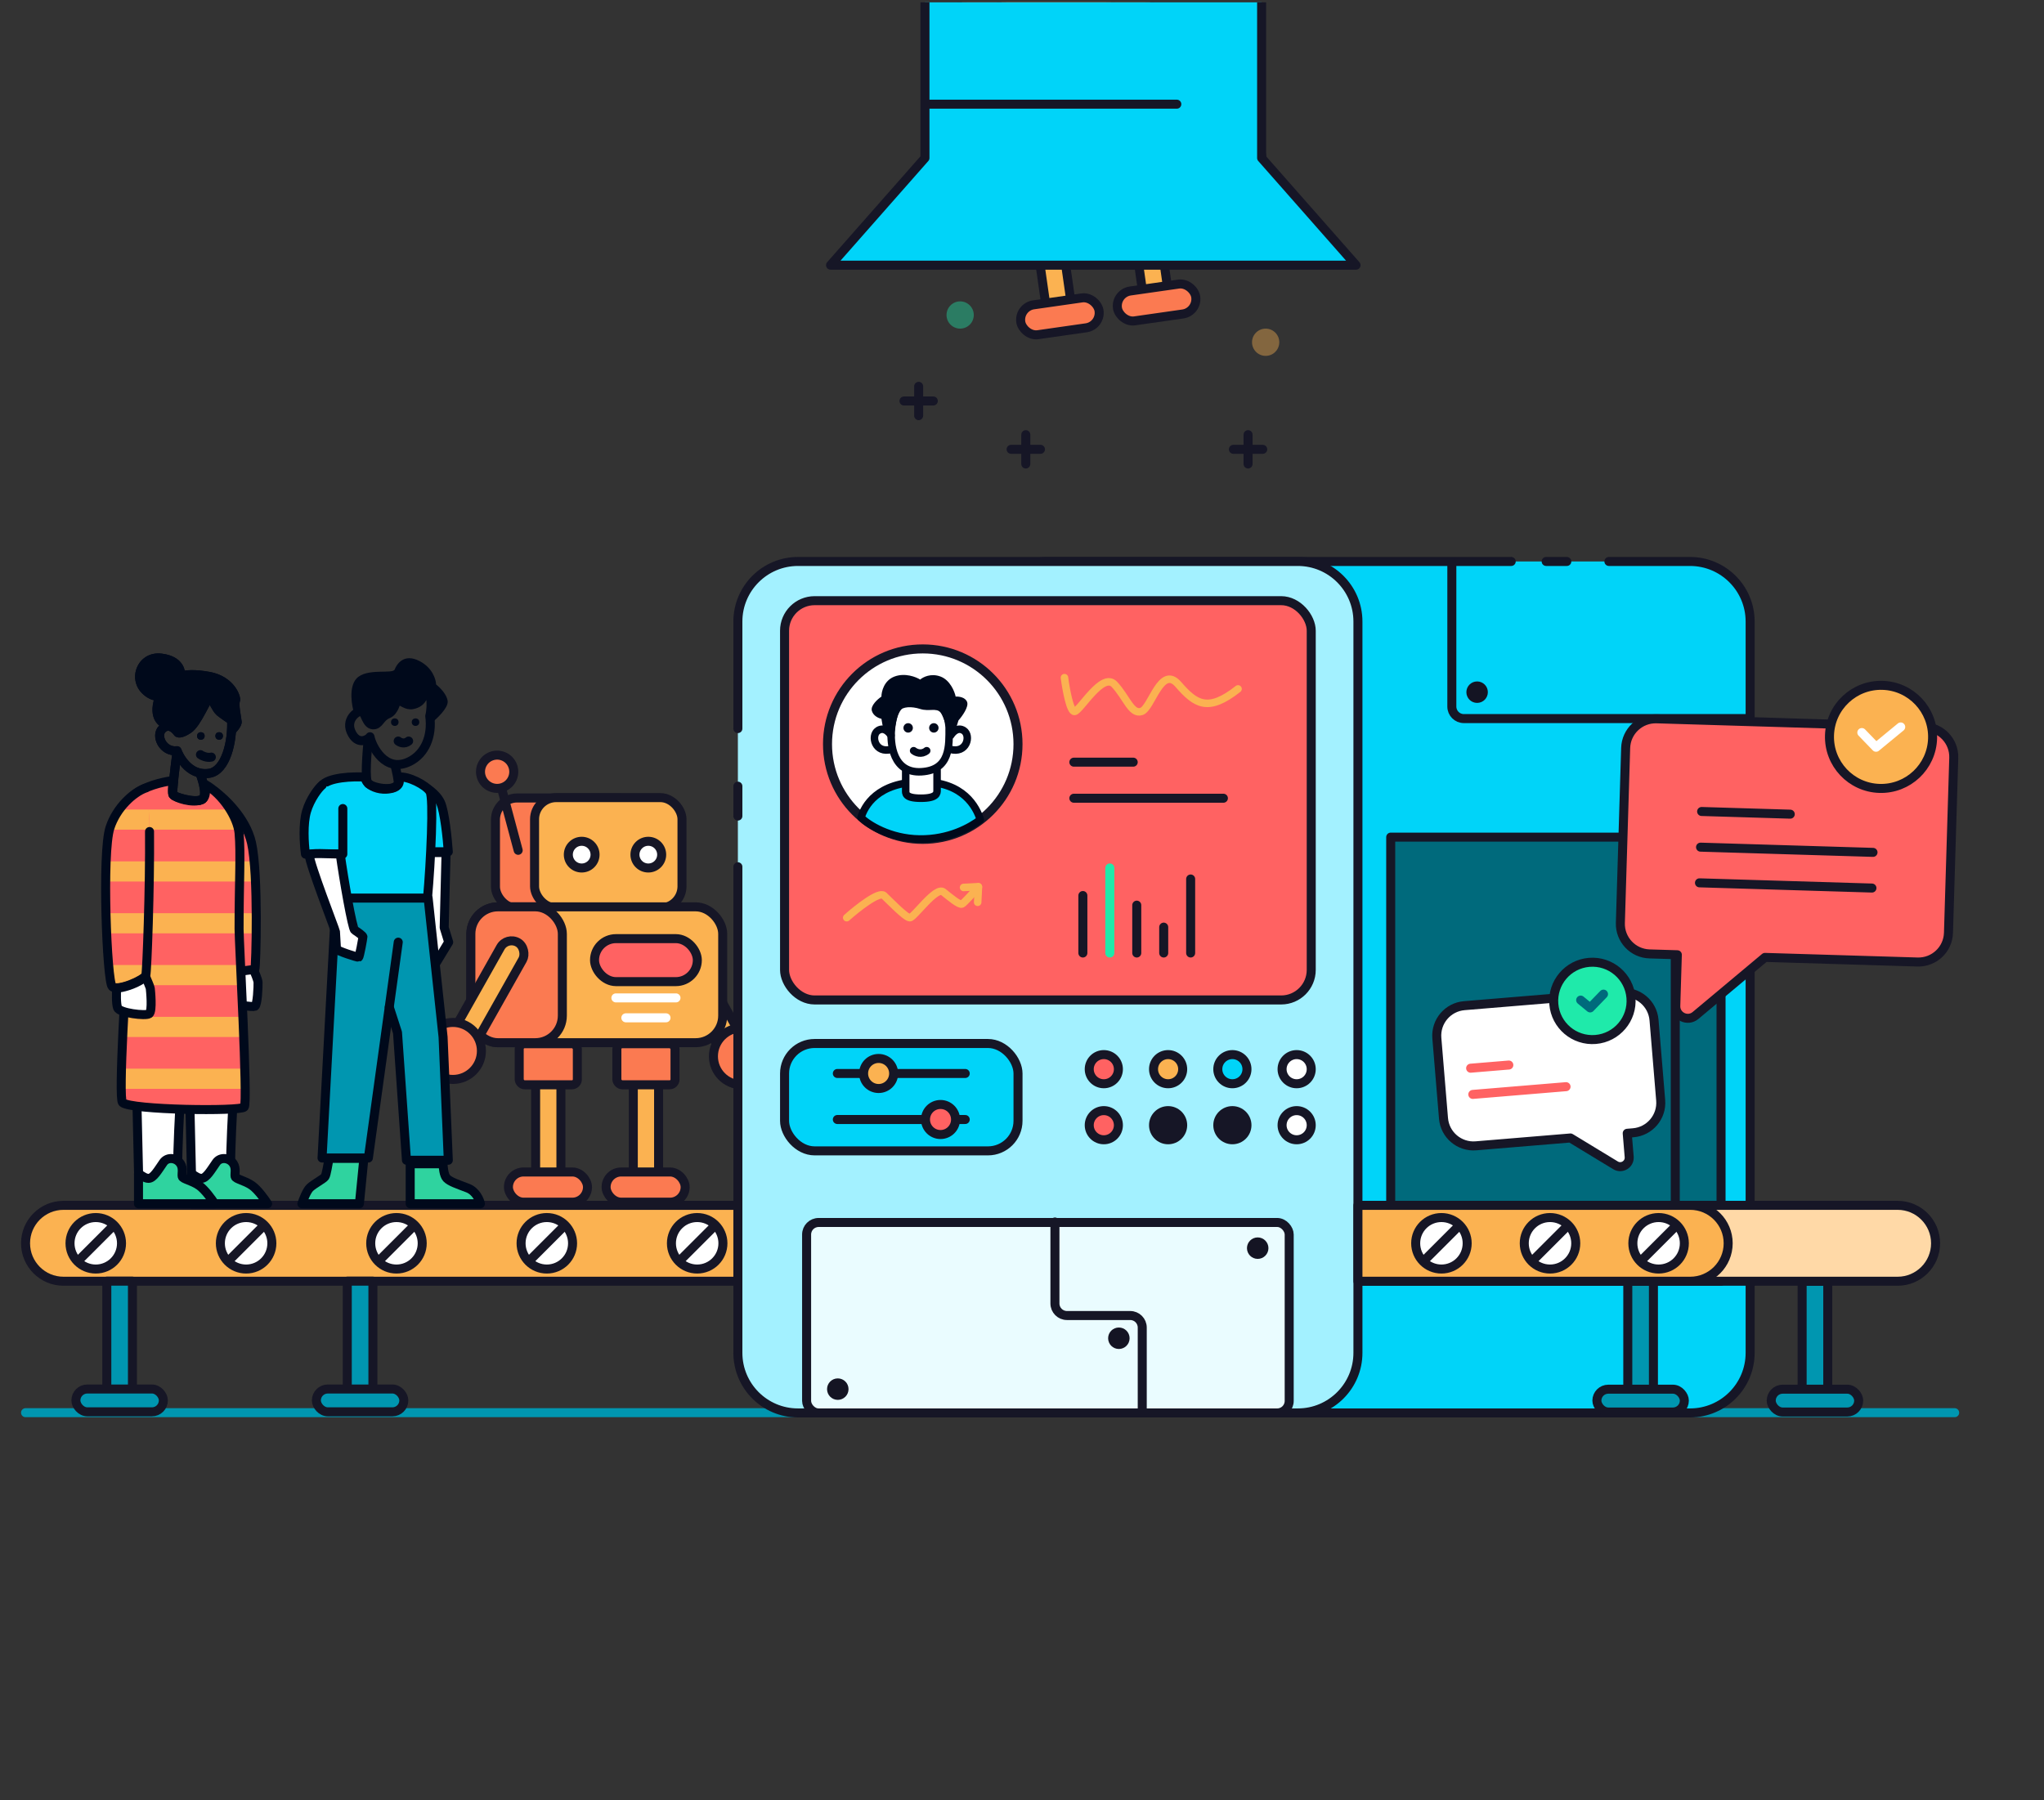 <svg width="680" height="599" viewBox="0 0 680 599" fill="none" xmlns="http://www.w3.org/2000/svg">
<rect x="0" y="0" width="680" height="599" fill="#333333" stroke="none"/>
<g clip-path="url(#clip0_1791_2860)">
<path d="M8.5 470.066L650.281 470.066" stroke="#0096B0" stroke-width="3" stroke-linecap="round"/>
<path d="M305.312 401.074H21.126C14.153 401.074 8.5 406.727 8.5 413.7C8.5 420.674 14.153 426.327 21.126 426.327H305.312V401.074Z" fill="#FBB251" stroke="#161626" stroke-width="3" stroke-linecap="round" stroke-linejoin="round"/>
<circle cx="31.859" cy="413.701" r="8.566" fill="white" stroke="#161626" stroke-width="3" stroke-linecap="round" stroke-linejoin="round"/>
<path d="M37.745 407.812L25.969 419.589" stroke="#161626" stroke-width="3" stroke-linecap="round" stroke-linejoin="round"/>
<circle cx="81.878" cy="413.701" r="8.566" fill="white" stroke="#161626" stroke-width="3" stroke-linecap="round" stroke-linejoin="round"/>
<path d="M87.769 407.812L75.992 419.589" stroke="#161626" stroke-width="3" stroke-linecap="round" stroke-linejoin="round"/>
<circle cx="131.898" cy="413.701" r="8.566" fill="white" stroke="#161626" stroke-width="3" stroke-linecap="round" stroke-linejoin="round"/>
<path d="M137.784 407.812L126.008 419.589" stroke="#161626" stroke-width="3" stroke-linecap="round" stroke-linejoin="round"/>
<circle cx="181.917" cy="413.701" r="8.566" fill="white" stroke="#161626" stroke-width="3" stroke-linecap="round" stroke-linejoin="round"/>
<path d="M187.808 407.812L176.031 419.589" stroke="#161626" stroke-width="3" stroke-linecap="round" stroke-linejoin="round"/>
<circle cx="231.937" cy="413.701" r="8.566" fill="white" stroke="#161626" stroke-width="3" stroke-linecap="round" stroke-linejoin="round"/>
<path d="M237.823 407.812L226.047 419.589" stroke="#161626" stroke-width="3" stroke-linecap="round" stroke-linejoin="round"/>
<circle cx="281.956" cy="413.701" r="8.566" fill="white" stroke="#161626" stroke-width="3" stroke-linecap="round" stroke-linejoin="round"/>
<path d="M287.847 407.812L276.07 419.589" stroke="#161626" stroke-width="3" stroke-linecap="round" stroke-linejoin="round"/>
<rect x="115.531" y="426.298" width="8.53" height="42.331" fill="#0096B0" stroke="#161626" stroke-width="3" stroke-linecap="round" stroke-linejoin="round"/>
<rect x="105.25" y="462.187" width="29.096" height="7.592" rx="3.796" fill="#0096B0" stroke="#161626" stroke-width="3" stroke-linecap="round" stroke-linejoin="round"/>
<rect x="35.531" y="426.298" width="8.53" height="42.331" fill="#0096B0" stroke="#161626" stroke-width="3" stroke-linecap="round" stroke-linejoin="round"/>
<rect x="25.25" y="462.187" width="29.096" height="7.592" rx="3.796" fill="#0096B0" stroke="#161626" stroke-width="3" stroke-linecap="round" stroke-linejoin="round"/>
<path d="M582.237 450.15V206.824C582.237 195.779 573.283 186.824 562.237 186.824H535.252H521.252H514.377H502.752H348.734C337.689 186.824 328.734 195.779 328.734 206.824V450.15C328.734 461.196 337.689 470.15 348.734 470.15H562.237C573.283 470.15 582.237 461.196 582.237 450.15Z" fill="#00D4F9"/>
<rect width="8.418" height="40.522" rx="4.209" transform="matrix(-0.871 0.491 0.491 0.871 228.906 313.319)" fill="#FBB251" stroke="#161626" stroke-width="3" stroke-linecap="round" stroke-linejoin="round"/>
<circle cx="9.483" cy="9.483" r="9.483" transform="matrix(-1 0 0 1 256.312 342)" fill="#FB7A51" stroke="#161626" stroke-width="3" stroke-linecap="round" stroke-linejoin="round"/>
<rect x="164.832" y="265.526" width="49.05" height="36.732" rx="7.2" fill="#FB7A51" stroke="#161626" stroke-width="3" stroke-linecap="round" stroke-linejoin="round"/>
<path d="M172.389 282.937L165.227 256.205" stroke="#161626" stroke-width="3" stroke-linecap="round" stroke-linejoin="round"/>
<circle cx="165.389" cy="256.799" r="5.535" transform="rotate(-60 165.389 256.799)" fill="#FB7A51" stroke="#161626" stroke-width="3" stroke-linecap="round" stroke-linejoin="round"/>
<rect x="177.836" y="265.402" width="49.05" height="36.732" rx="7.2" fill="#FBB251" stroke="#161626" stroke-width="3" stroke-linecap="round" stroke-linejoin="round"/>
<circle cx="193.517" cy="284.38" r="4.445" transform="rotate(-45 193.517 284.38)" fill="white" stroke="#161626" stroke-width="3" stroke-linecap="round" stroke-linejoin="round"/>
<circle cx="215.681" cy="284.38" r="4.445" transform="rotate(-45 215.681 284.38)" fill="white" stroke="#161626" stroke-width="3" stroke-linecap="round" stroke-linejoin="round"/>
<rect x="156.648" y="301.748" width="83.784" height="45.205" rx="9" fill="#FBB251" stroke="#161626" stroke-width="3" stroke-linecap="round" stroke-linejoin="round"/>
<rect x="156.648" y="301.748" width="30.433" height="45.205" rx="9" fill="#FB7A51" stroke="#161626" stroke-width="3" stroke-linecap="round" stroke-linejoin="round"/>
<path d="M204.895 332.045H224.886" stroke="white" stroke-width="3" stroke-linecap="round" stroke-linejoin="round"/>
<path d="M208.207 338.674L221.57 338.674" stroke="white" stroke-width="3" stroke-linecap="round" stroke-linejoin="round"/>
<rect x="197.789" y="312.327" width="34.2" height="14.308" rx="7.154" fill="#FF6262" stroke="#161626" stroke-width="3" stroke-linecap="round" stroke-linejoin="round"/>
<rect x="178.191" y="355.462" width="8.418" height="38.575" fill="#FBB251" stroke="#161626" stroke-width="3" stroke-linecap="round" stroke-linejoin="round"/>
<rect x="172.73" y="347.289" width="19.343" height="13.678" rx="1.8" fill="#FB7A51" stroke="#161626" stroke-width="3" stroke-linecap="round" stroke-linejoin="round"/>
<rect x="169.145" y="389.974" width="26.302" height="10.047" rx="5.024" fill="#FB7A51" stroke="#161626" stroke-width="3" stroke-linecap="round" stroke-linejoin="round"/>
<rect x="210.684" y="355.462" width="8.418" height="38.575" fill="#FBB251" stroke="#161626" stroke-width="3" stroke-linecap="round" stroke-linejoin="round"/>
<rect x="205.223" y="347.289" width="19.343" height="13.678" rx="1.8" fill="#FB7A51" stroke="#161626" stroke-width="3" stroke-linecap="round" stroke-linejoin="round"/>
<rect x="201.637" y="389.974" width="26.302" height="10.047" rx="5.024" fill="#FB7A51" stroke="#161626" stroke-width="3" stroke-linecap="round" stroke-linejoin="round"/>
<rect x="168.594" y="311.528" width="8.418" height="40.522" rx="4.209" transform="rotate(29.411 168.594 311.528)" fill="#FBB251" stroke="#161626" stroke-width="3" stroke-linecap="round" stroke-linejoin="round"/>
<circle cx="150.675" cy="349.693" r="9.483" fill="#FB7A51" stroke="#161626" stroke-width="3" stroke-linecap="round" stroke-linejoin="round"/>
<path d="M502.752 186.824H348.734C337.689 186.824 328.734 195.779 328.734 206.824V450.15C328.734 461.196 337.689 470.15 348.734 470.15H562.237C573.283 470.15 582.237 461.196 582.237 450.15V206.824C582.237 195.779 573.283 186.824 562.237 186.824H535.252M514.377 186.824H521.252" stroke="#161626" stroke-width="3" stroke-linecap="round" stroke-linejoin="round"/>
<rect x="245.477" y="186.824" width="206.281" height="283.326" rx="20" fill="#A3F1FF"/>
<path d="M245.477 242.433V206.824C245.477 195.779 254.431 186.824 265.477 186.824H431.758C442.803 186.824 451.758 195.779 451.758 206.824V450.15C451.758 461.196 442.803 470.15 431.758 470.15H265.477C254.431 470.15 245.477 461.196 245.477 450.15V326.934V288.411M245.477 261.597V271.538" stroke="#161626" stroke-width="3" stroke-linecap="round" stroke-linejoin="round"/>
<rect x="268.344" y="406.775" width="160.547" height="63.376" rx="4" fill="#EAFCFF" stroke="#161626" stroke-width="3" stroke-linecap="round" stroke-linejoin="round"/>
<path d="M483 187.358V235.108C483 237.318 484.791 239.108 487 239.108H581.75" stroke="#161626" stroke-width="3" stroke-linecap="round" stroke-linejoin="round"/>
<path d="M350.957 406.619V433.735C350.957 435.944 352.748 437.735 354.957 437.735H376.003C378.213 437.735 380.003 439.525 380.003 441.735V469.84" stroke="#161626" stroke-width="3" stroke-linecap="round" stroke-linejoin="round"/>
<circle cx="278.717" cy="462.229" r="3.573" fill="#141423"/>
<circle cx="418.413" cy="415.318" r="3.573" fill="#141423"/>
<circle cx="372.225" cy="445.297" r="3.573" fill="#141423"/>
<rect x="462.664" y="278.552" width="109.896" height="147.774" fill="#006A7C" stroke="#161626" stroke-width="3" stroke-linecap="round" stroke-linejoin="round"/>
<path d="M557.328 279.298V401.298" stroke="#161626" stroke-width="3" stroke-linecap="round" stroke-linejoin="round"/>
<path d="M83.669 280.418C81.78 272.167 74.66 265.641 71.43 263.238L71.616 276.69C72.734 293.135 74.722 323.644 75.219 323.942C75.841 324.315 84.415 322.948 84.788 322.451C85.16 321.954 86.031 290.732 83.669 280.418Z" fill="#FF6262"/>
<path d="M84.555 286.612H72.285C72.432 288.793 72.585 291.047 72.74 293.316H84.994C84.888 290.938 84.744 288.664 84.555 286.612Z" fill="#FBB251"/>
<path d="M85.245 303.858H73.469C73.635 306.201 73.798 308.459 73.954 310.562H85.231C85.254 308.455 85.261 306.186 85.245 303.858Z" fill="#FBB251"/>
<path d="M83.669 280.418C81.78 272.167 74.66 265.641 71.43 263.238L71.616 276.69C72.734 293.134 74.722 323.644 75.219 323.942C75.841 324.315 84.415 322.948 84.788 322.451C85.16 321.954 86.031 290.732 83.669 280.418Z" stroke="#00091B" stroke-width="3" stroke-linecap="round" stroke-linejoin="round"/>
<path d="M63.926 400.298L62.062 319.774L79.708 331.703C78.382 350.674 75.98 388.915 76.974 390.108C78.217 391.599 86.915 400.298 85.176 400.298H63.926Z" fill="white" stroke="#00091B" stroke-width="3" stroke-linecap="round" stroke-linejoin="round"/>
<path d="M71.941 386.815C73.332 384.827 76.352 385.2 77.657 387.25C78.65 388.81 78.029 390.605 78.216 391.475C78.402 392.345 81.384 392.78 83.808 394.457C85.746 395.8 88.095 399.076 89.027 400.546H63.676V390.605C64.794 391.102 65.739 392.096 67.032 392.096C68.647 392.096 70.201 389.3 71.941 386.815Z" fill="#2FD39F" stroke="#00091B" stroke-width="3" stroke-linecap="round" stroke-linejoin="round"/>
<path d="M46.325 400.298L44.461 319.774L62.106 331.703C60.781 350.674 58.379 388.915 59.373 390.108C60.615 391.599 69.314 400.298 67.574 400.298H46.325Z" fill="white" stroke="#00091B" stroke-width="3" stroke-linecap="round" stroke-linejoin="round"/>
<path d="M54.339 386.815C55.73 384.827 58.75 385.2 60.055 387.25C61.049 388.81 60.428 390.605 60.614 391.475C60.8 392.345 63.783 392.78 66.206 394.457C68.144 395.8 70.493 399.076 71.425 400.546H46.074V390.605C47.193 391.102 48.138 392.096 49.43 392.096C51.046 392.096 52.6 389.3 54.339 386.815Z" fill="#2FD39F" stroke="#00091B" stroke-width="3" stroke-linecap="round" stroke-linejoin="round"/>
<path d="M85.844 326.894C85.794 325.949 84.787 323.642 84.29 322.606L76.647 323.601L75.902 333.915C78.574 334.35 84.091 335.145 84.787 334.847C85.657 334.474 85.906 328.074 85.844 326.894Z" fill="white" stroke="#00091B" stroke-width="3" stroke-linecap="round" stroke-linejoin="round"/>
<path d="M42.501 317.417C42.998 312.695 39.022 268.954 44.987 264.231C48.247 261.651 53.393 260.315 57.542 259.701C57.884 259.293 56.89 263.224 57.651 264.512C58.199 265.439 64.253 267.526 67.297 266.004C69.286 264.45 67.766 260.737 68.275 261.02C74.191 264.312 79.067 272.062 79.533 277.187C80.154 284.022 79.533 293.466 79.533 309.091C79.533 313.432 82.515 366.875 81.272 368.366C80.03 369.857 43.532 369.392 40.761 366.875C39.278 365.528 42.004 322.139 42.501 317.417Z" fill="#FF6262"/>
<path d="M76.561 269.366C77.971 271.65 78.967 274.011 79.371 276.07H41.969C42.146 273.538 42.411 271.256 42.789 269.366H76.561Z" fill="#FBB251"/>
<path d="M79.8 286.612C79.786 288.648 79.748 290.87 79.705 293.316H41.738C41.688 291.084 41.657 288.829 41.656 286.612H79.8Z" fill="#FBB251"/>
<path d="M79.556 303.858C79.542 305.522 79.534 307.264 79.534 309.091C79.534 309.377 79.546 309.877 79.57 310.562H42.38C42.342 309.653 42.3 308.679 42.256 307.651C42.204 306.454 42.149 305.184 42.094 303.858H79.556Z" fill="#FBB251"/>
<path d="M41.758 327.808C41.921 325.202 42.075 322.904 42.205 321.104H80.033C80.049 321.448 80.065 321.795 80.081 322.148C80.163 323.933 80.251 325.834 80.341 327.808H41.758Z" fill="#FBB251"/>
<path d="M40.812 345.054C40.915 342.829 41.029 340.57 41.147 338.351H80.809C80.905 340.6 80.997 342.852 81.083 345.054H40.812Z" fill="#FBB251"/>
<path d="M40.329 362.3C40.311 360.462 40.343 358.169 40.412 355.597H81.441C81.511 358.115 81.557 360.39 81.571 362.3H40.329Z" fill="#FBB251"/>
<path d="M42.501 317.417C42.998 312.695 39.022 268.953 44.987 264.231C48.247 261.65 53.393 260.315 57.542 259.701C57.884 259.293 56.89 263.224 57.651 264.512C58.199 265.439 64.253 267.526 67.297 266.003C69.286 264.45 67.766 260.737 68.275 261.02C74.191 264.312 79.067 272.062 79.533 277.187C80.154 284.022 79.533 293.466 79.533 309.091C79.533 313.432 82.515 366.875 81.272 368.366C80.03 369.857 43.532 369.392 40.761 366.875C39.278 365.527 42.004 322.139 42.501 317.417Z" stroke="#00091B" stroke-width="3" stroke-linecap="round" stroke-linejoin="round"/>
<path d="M36.573 275.448C38.759 268.688 44.372 263.673 48.348 262.244C49.24 261.865 49.652 271.717 49.746 276.69C49.912 295.082 48.9 323.34 48.502 324.533C48.005 326.024 39.057 330 37.317 328.261C35.578 326.521 33.839 283.898 36.573 275.448Z" fill="#FF6262"/>
<path d="M39.693 269.366C38.399 271.157 37.297 273.206 36.572 275.448C36.511 275.638 36.452 275.846 36.395 276.07H49.733C49.69 274.153 49.605 271.685 49.471 269.366H39.693Z" fill="#FBB251"/>
<path d="M35.156 293.316C35.175 290.97 35.223 288.709 35.306 286.612H49.738C49.719 288.82 49.69 291.069 49.653 293.316H35.156Z" fill="#FBB251"/>
<path d="M35.481 310.562C35.387 308.397 35.31 306.14 35.254 303.858H49.425C49.362 306.205 49.294 308.46 49.224 310.562H35.481Z" fill="#FBB251"/>
<path d="M37.09 327.808C36.754 326.808 36.425 324.39 36.137 321.104H48.786C48.677 323.073 48.578 324.303 48.501 324.533C48.235 325.332 45.544 326.843 42.834 327.808H37.09Z" fill="#FBB251"/>
<path d="M48.348 262.244C44.372 263.673 38.759 268.687 36.573 275.448C33.839 283.898 35.578 326.521 37.317 328.26C39.057 330 48.005 326.024 48.502 324.532C48.9 323.34 49.912 295.082 49.746 276.69" stroke="#00091B" stroke-width="3" stroke-linecap="round" stroke-linejoin="round"/>
<path d="M49.994 328.882C49.944 328.484 48.938 326.106 48.441 324.967C47.343 325.982 43.879 328.186 38.809 328.882C38.705 330.456 38.623 333.952 39.12 335.344C39.741 337.083 48.441 338.14 49.62 337.332C50.8 336.524 50.055 329.379 49.994 328.882Z" fill="white" stroke="#00091B" stroke-width="3" stroke-linecap="round" stroke-linejoin="round"/>
<path d="M53.808 217.489C60.668 218.334 61.803 222.729 61.513 224.821C59.877 228.798 55.088 235.819 49.023 232.091C41.443 227.431 45.233 216.433 53.808 217.489Z" fill="#00091B"/>
<path d="M69.588 257.317C75.198 256.502 77.397 246.568 77.044 239.671C76.174 239.091 74.174 237.72 73.13 236.875C71.825 235.819 70.52 232.091 69.65 232.215C68.781 232.339 65.612 240.727 62.63 242.654C60.244 244.194 59.429 243.948 59.18 243.803C58 242.156 56.011 240.696 54.054 242.467C51.6 244.687 54.179 250.358 58.901 249.799C59.149 250.544 62.318 258.373 69.588 257.317Z" stroke="#00091B" stroke-width="3" stroke-linecap="round" stroke-linejoin="round"/>
<path d="M66.688 251.108C66.978 251.378 68.844 252.296 70.312 251.921" stroke="#00091B" stroke-width="3" stroke-linecap="round" stroke-linejoin="round"/>
<path d="M80.398 240.044C80.597 241.734 78.368 243.979 77.229 244.891C77.105 243.513 76.857 240.578 76.857 239.858C76.857 238.957 74.403 238.273 72.88 236.906C71.358 235.539 70.737 233.054 69.774 232.06C68.811 231.066 65.952 238.211 65.393 239.423C64.834 240.634 60.485 243.865 59.708 243.896C58.931 243.927 59.18 243.524 57.751 242.157C56.608 241.063 55.099 241.701 54.488 242.157C53.039 241.908 49.108 239.267 51.444 232.06C54.364 223.051 61.187 222.029 69.774 223.579C78.038 225.07 80.337 231.843 79.84 233.209C79.342 234.576 80.15 237.932 80.398 240.044Z" fill="#00091B"/>
<circle cx="1.255" cy="1.255" r="1.255" transform="matrix(-1 0 0 1 68.074 243.636)" fill="#00091B"/>
<circle cx="1.255" cy="1.255" r="1.255" transform="matrix(-1 0 0 1 74.164 243.636)" fill="#00091B"/>
<path d="M58.902 250.065C58.301 254.601 57.187 263.821 57.535 264.418C57.97 265.163 64.431 267.214 67.041 266.095C69.129 265.2 67.538 259.965 66.544 257.334" stroke="#00091B" stroke-width="3" stroke-linecap="round" stroke-linejoin="round"/>
<path d="M53.808 217.489C60.668 218.334 61.803 222.729 61.513 224.821C59.877 228.798 55.088 235.819 49.023 232.091C41.443 227.431 45.233 216.433 53.808 217.489Z" fill="#00091B"/>
<path d="M69.588 257.317C75.198 256.502 77.397 246.568 77.044 239.671C76.174 239.091 74.174 237.72 73.13 236.875C71.825 235.819 70.52 232.091 69.65 232.215C68.781 232.339 65.612 240.727 62.63 242.654C60.244 244.194 59.429 243.948 59.18 243.803C58 242.156 56.011 240.696 54.054 242.467C51.6 244.687 54.179 250.358 58.901 249.799C59.149 250.544 62.318 258.373 69.588 257.317Z" stroke="#00091B" stroke-width="3" stroke-linecap="round" stroke-linejoin="round"/>
<path d="M80.398 240.044C80.597 241.734 78.368 243.979 77.229 244.891C77.105 243.513 76.857 240.578 76.857 239.858C76.857 238.957 74.403 238.273 72.88 236.906C71.358 235.539 70.737 233.054 69.774 232.06C68.811 231.066 65.952 238.211 65.393 239.423C64.834 240.634 60.485 243.865 59.708 243.896C58.931 243.927 59.18 243.524 57.751 242.157C56.608 241.063 55.099 241.701 54.488 242.157C53.039 241.908 49.108 239.267 51.444 232.06C54.364 223.051 61.187 222.029 69.774 223.579C78.038 225.07 80.337 231.843 79.84 233.209C79.342 234.576 80.15 237.932 80.398 240.044Z" fill="#00091B"/>
<circle cx="1.255" cy="1.255" r="1.255" transform="matrix(-1 0 0 1 68.074 243.636)" fill="#00091B"/>
<circle cx="1.255" cy="1.255" r="1.255" transform="matrix(-1 0 0 1 74.164 243.636)" fill="#00091B"/>
<path d="M58.902 250.065C58.301 254.601 57.187 263.821 57.535 264.418C57.97 265.163 64.431 267.214 67.041 266.095C69.129 265.2 67.538 259.965 66.544 257.334" stroke="#00091B" stroke-width="3" stroke-linecap="round" stroke-linejoin="round"/>
<path d="M147.774 308.652L148.395 283.674H138.703L140.566 315.984L145.04 320.457L149.265 313.498L147.774 308.652Z" fill="white" stroke="#00091B" stroke-width="3" stroke-linecap="round" stroke-linejoin="round"/>
<path d="M107.141 385.324L111.862 297.841L142.432 298.71L147.278 342.576L149.018 386.069H135.225L132.242 344.068L129.384 336.612L122.549 385.324H107.141Z" fill="#0096B0"/>
<path d="M146.531 267.023C145.139 264.04 141.561 261.803 139.945 261.058L135.348 271.248L136.963 283.426H149.141C148.851 279.201 147.923 270.005 146.531 267.023Z" fill="#00D4F9" stroke="#00091B" stroke-width="3" stroke-linecap="round" stroke-linejoin="round"/>
<path d="M111.862 297.841L107.141 385.324H122.55L132.491 313.498" stroke="#00091B" stroke-width="3" stroke-linecap="round" stroke-linejoin="round"/>
<path d="M108.133 391.537C108.531 390.941 109.169 387.229 109.438 385.448H121.057L119.566 400.547H100.43C100.885 399.18 102.057 396.197 103.101 395.203C104.406 393.96 107.637 392.283 108.133 391.537Z" fill="#2FD39F" stroke="#00091B" stroke-width="3" stroke-linecap="round" stroke-linejoin="round"/>
<path d="M136.324 253.353C141.387 250.806 143.883 244.965 142.972 238.255C143.427 236.64 143.562 233.595 143.22 232.166C142.679 229.903 142.141 229.694 141.403 229.407L141.387 229.401C140.849 230.872 140.984 233.688 137.256 234.465C135.231 234.887 133.963 233.253 131.943 232.818C131.819 233.315 131.242 236.677 129.055 237.572C126.321 238.69 126.197 241.362 124.022 241.175C121.847 240.989 121.537 237.075 120.294 236.702C119.051 236.329 114.402 239.542 117.187 244.282C119.487 248.196 122.759 245.773 123.09 245.152C123.67 248.217 128.111 257.485 136.324 253.353Z" stroke="#00091B" stroke-width="3" stroke-linecap="round" stroke-linejoin="round"/>
<path d="M132.469 246.581C133.048 247.057 134.554 247.724 135.947 246.581" stroke="#00091B" stroke-width="3" stroke-linecap="round" stroke-linejoin="round"/>
<path d="M118.614 225.766C115.93 228.649 116.999 234.838 117.869 237.572C118.428 237.261 119.633 236.64 119.981 236.64C120.416 236.64 122.528 240.678 124.082 241.051C125.635 241.424 126.629 239.933 127.313 239.187C127.996 238.442 128.99 237.572 130.047 236.64C130.892 235.894 131.724 233.802 132.035 232.85C134.313 233.512 139.019 234.54 139.615 233.347C140.212 232.154 141.396 230.281 141.914 229.494C142.142 229.681 142.759 230.451 143.405 232.042C144.051 233.632 143.674 235.977 143.405 236.95V240.678C145.331 239.166 149.134 235.583 148.935 233.347C148.736 231.11 146.284 228.687 145.083 227.755C145.041 226.098 143.89 222.225 139.615 219.988C134.272 217.192 131.911 221.169 131.289 222.784C130.668 224.4 121.97 222.163 118.614 225.766Z" fill="#00091B"/>
<circle cx="1.255" cy="1.255" r="1.255" transform="matrix(-1 0 0 1 132.594 239.037)" fill="#00091B"/>
<circle cx="1.255" cy="1.255" r="1.255" transform="matrix(-1 0 0 1 139.492 239.037)" fill="#00091B"/>
<path d="M106.934 261.555C109.122 258.573 117.519 258.324 121.661 258.573C121.661 258.573 121.101 259.38 122.624 260.747C124.146 262.114 126.746 262.899 129.402 262.508C133.627 261.887 132.947 259.567 132.533 258.573C135.764 258.117 141.757 261.232 143.05 263.419C144.342 265.606 143.303 286.781 142.226 298.835H110.165C108.176 287.651 104.747 264.537 106.934 261.555Z" fill="#00D4F9" stroke="#00091B" stroke-width="3" stroke-linecap="round" stroke-linejoin="round"/>
<path d="M114.142 283.923V269.259C111.557 261.555 108.219 261.037 106.873 261.741C105.257 264.247 101.877 270.067 101.28 273.298C100.683 276.529 101.528 281.727 102.026 283.923H114.142Z" fill="#00D4F9"/>
<path d="M107.215 261.211C106.004 262.114 103.146 265.904 101.964 270.005C100.782 274.106 101.126 280.472 101.623 284.2H114.05V269.04" stroke="#00091B" stroke-width="3" stroke-linecap="round" stroke-linejoin="round"/>
<path d="M122.469 246.022C122.096 250.744 121.289 259.442 122.469 260.685C123.778 262.064 131.33 263.73 132.449 260.685C132.668 260.087 131.892 256.46 131.354 254.472" stroke="#00091B" stroke-width="3" stroke-linecap="round" stroke-linejoin="round"/>
<path d="M118.004 309.498C117.209 309.001 114.342 292.58 113.182 284.172C109.267 284.171 102.898 283.651 102.898 284.544C102.9 287.213 111.542 309.498 111.604 309.995C111.666 310.492 111.853 315.277 111.977 315.836C112.102 316.395 118.998 318.632 119.309 318.508C119.62 318.383 120.738 312.108 120.738 311.735C120.738 311.362 118.998 310.12 118.004 309.498Z" fill="white" stroke="#00091B" stroke-width="3" stroke-linecap="round" stroke-linejoin="round"/>
<path d="M142.432 298.835L147.403 345.062L149.142 386.069H135.224L132.242 343.57L129.508 335.12" stroke="#00091B" stroke-width="3" stroke-linecap="round" stroke-linejoin="round"/>
<path d="M136.465 400.546V387.25H147.4C147.421 388.451 147.686 391.09 148.581 392.034C149.699 393.215 152.185 394.023 155.602 395.327C158.336 396.371 159.558 399.242 159.827 400.546H136.465Z" fill="#2FD39F" stroke="#00091B" stroke-width="3" stroke-linecap="round" stroke-linejoin="round"/>
<circle cx="367.22" cy="355.763" r="4.849" fill="#FF6262" stroke="#161626" stroke-width="3" stroke-linecap="round" stroke-linejoin="round"/>
<circle cx="367.22" cy="374.404" r="4.849" fill="#FF6262" stroke="#161626" stroke-width="3" stroke-linecap="round" stroke-linejoin="round"/>
<circle cx="388.607" cy="355.763" r="4.849" fill="#FBB251" stroke="#161626" stroke-width="3" stroke-linecap="round" stroke-linejoin="round"/>
<circle cx="388.607" cy="374.404" r="4.849" fill="#161626" stroke="#161626" stroke-width="3" stroke-linecap="round" stroke-linejoin="round"/>
<circle cx="409.989" cy="355.763" r="4.849" fill="#00D4F9" stroke="#161626" stroke-width="3" stroke-linecap="round" stroke-linejoin="round"/>
<circle cx="409.989" cy="374.404" r="4.849" fill="#161626" stroke="#161626" stroke-width="3" stroke-linecap="round" stroke-linejoin="round"/>
<circle cx="431.372" cy="355.763" r="4.849" fill="white" stroke="#161626" stroke-width="3" stroke-linecap="round" stroke-linejoin="round"/>
<circle cx="431.372" cy="374.404" r="4.849" fill="white" stroke="#161626" stroke-width="3" stroke-linecap="round" stroke-linejoin="round"/>
<rect x="261.008" y="347.218" width="77.666" height="35.73" rx="10" fill="#00D4F9"/>
<path d="M321.115 372.511H278.566" stroke="#161626" stroke-width="3" stroke-linecap="round" stroke-linejoin="round"/>
<circle cx="312.895" cy="372.511" r="5" fill="#FF6262" stroke="#161626" stroke-width="3" stroke-linecap="round" stroke-linejoin="round"/>
<path d="M321.115 357.197H278.566" stroke="#161626" stroke-width="3" stroke-linecap="round" stroke-linejoin="round"/>
<circle cx="292.301" cy="357.197" r="5" fill="#FBB251" stroke="#161626" stroke-width="3" stroke-linecap="round" stroke-linejoin="round"/>
<rect x="261.008" y="347.218" width="77.666" height="35.73" rx="10" stroke="#161626" stroke-width="3" stroke-linecap="round" stroke-linejoin="round"/>
<rect x="261.008" y="199.872" width="175.215" height="132.86" rx="10" fill="#FF6262" stroke="#161626" stroke-width="3" stroke-linecap="round" stroke-linejoin="round"/>
<path d="M281.688 305.358C285.146 302.275 292.462 296.483 294.062 297.983C296.062 299.858 301.312 305.358 302.688 305.358C304.062 305.358 311.375 294.858 313.812 296.796C316.25 298.733 319.188 301.233 320.062 300.796C320.762 300.446 323.979 296.858 325.5 295.108" stroke="#FBB251" stroke-width="2.5" stroke-linecap="round" stroke-linejoin="round"/>
<path d="M325.469 295.046L320.562 295.296" stroke="#FBB251" stroke-width="2.5" stroke-linecap="round" stroke-linejoin="round"/>
<path d="M325.25 300.233L325.5 295.327" stroke="#FBB251" stroke-width="2.5" stroke-linecap="round" stroke-linejoin="round"/>
<path d="M357.25 253.608H377" stroke="#161626" stroke-width="3" stroke-linecap="round" stroke-linejoin="round"/>
<path d="M357.25 265.608H407" stroke="#161626" stroke-width="3" stroke-linecap="round" stroke-linejoin="round"/>
<circle cx="306.984" cy="247.61" r="31.687" fill="white" stroke="#161626" stroke-width="3" stroke-linecap="round" stroke-linejoin="round"/>
<path d="M306.812 260.171C291.75 260.171 287.562 268.379 286.438 272.046C288.792 274.358 295.975 279.021 305.875 279.171C315.775 279.321 322.958 275.171 326.125 272.733C324.812 268.483 320.431 260.171 306.812 260.171Z" fill="#00D4F9" stroke="#00091B" stroke-width="2.5" stroke-linecap="round" stroke-linejoin="round"/>
<path d="M301.309 262.951V256.631C302.247 256.769 304.498 257.071 305.998 257.171C307.498 257.271 310.456 256.629 311.747 256.296V262.951C311.747 263.885 311.791 265.608 306.372 265.608C300.953 265.608 301.309 263.909 301.309 262.951Z" fill="white"/>
<path d="M306.518 256.801C297.12 257.345 296.058 247.663 296.576 242.433C296.854 239.626 297.509 232.259 305.741 232.259C313.275 232.259 315.372 237.074 315.76 242.045C315.76 247.947 316.274 256.237 306.518 256.801Z" stroke="#00091B" stroke-width="2.5" stroke-linecap="round" stroke-linejoin="round"/>
<path d="M296.42 244.694C295.721 243.607 294.06 241.797 292.071 243.102C289.586 244.732 291.061 250.946 296.653 249.315" stroke="#00091B" stroke-width="2.5" stroke-linecap="round" stroke-linejoin="round"/>
<path d="M293.234 239.171L293.857 242.743L297.585 243.365C297.843 241.553 298.548 237.649 299.293 236.53C300.225 235.132 303.254 234.977 306.128 235.909C309.001 236.841 311.564 235.443 312.885 237.074C313.941 238.379 315.085 242.537 315.525 244.452L317.933 242.743L318.865 239.715C320.082 238.343 322.36 235.195 321.739 233.579C321.117 231.964 318.943 231.715 317.933 231.793C317.571 230.058 316.054 226.294 312.885 225.113C309.716 223.933 307.06 225.295 306.128 226.123C304.73 225.243 301.064 223.808 297.585 225.113C294.105 226.418 293.235 230.11 293.234 231.793C291.966 232.647 289.554 234.791 290.051 236.53C290.548 238.27 292.38 239.015 293.234 239.171Z" fill="#00091B"/>
<path d="M316.284 244.694C316.982 243.607 318.644 241.797 320.632 243.102C323.117 244.732 321.642 250.946 316.05 249.315" stroke="#00091B" stroke-width="2.5" stroke-linecap="round" stroke-linejoin="round"/>
<circle cx="1.568" cy="1.568" r="1.568" transform="matrix(-1 0 0 1 303.695 240.635)" fill="#00091B"/>
<circle cx="1.568" cy="1.568" r="1.568" transform="matrix(-1 0 0 1 312.238 240.635)" fill="#00091B"/>
<path d="M303.945 249.796C304.669 250.392 306.552 251.225 308.293 249.796" stroke="#00091B" stroke-width="2.5" stroke-linecap="round" stroke-linejoin="round"/>
<path d="M301.31 256.631V262.951C301.31 263.909 300.953 265.608 306.372 265.608C311.791 265.608 311.747 263.885 311.747 262.951V256.296" stroke="#00091B" stroke-width="2.5" stroke-linecap="round" stroke-linejoin="round"/>
<path d="M354.125 225.483C354.625 229.317 356 236.933 357.5 236.733C359.375 236.483 366.75 223.483 370.75 227.733C374.75 231.983 376.375 237.858 379.75 236.733C383.125 235.608 386.25 221.108 392 227.733C397.75 234.358 401.875 237.108 411.875 229.233" stroke="#FBB251" stroke-width="2.5" stroke-linecap="round" stroke-linejoin="round"/>
<path d="M360.25 317.108V297.983" stroke="#161626" stroke-width="3" stroke-linecap="round" stroke-linejoin="round"/>
<path d="M369.215 317.108L369.215 288.812" stroke="#1FEAAA" stroke-width="3" stroke-linecap="round" stroke-linejoin="round"/>
<path d="M378.18 317.108L378.18 301.187" stroke="#161626" stroke-width="3" stroke-linecap="round" stroke-linejoin="round"/>
<path d="M387.145 317.108L387.145 308.499" stroke="#161626" stroke-width="3" stroke-linecap="round" stroke-linejoin="round"/>
<path d="M396.109 317.108L396.109 292.483" stroke="#161626" stroke-width="3" stroke-linecap="round" stroke-linejoin="round"/>
<circle cx="491.409" cy="230.318" r="3.573" fill="#141423"/>
<path d="M453.133 401.074H631.305C638.278 401.074 643.931 406.727 643.931 413.7C643.931 420.674 638.278 426.327 631.305 426.327H453.133V401.074Z" fill="#FFD9A7" stroke="#161626" stroke-width="3" stroke-linecap="round" stroke-linejoin="round"/>
<path d="M451.758 401.074H562.305C569.278 401.074 574.931 406.727 574.931 413.7C574.931 420.674 569.278 426.327 562.305 426.327H451.758V401.074Z" fill="#FBB251" stroke="#161626" stroke-width="3" stroke-linecap="round" stroke-linejoin="round"/>
<circle cx="479.535" cy="413.701" r="8.566" fill="white" stroke="#161626" stroke-width="3" stroke-linecap="round" stroke-linejoin="round"/>
<path d="M485.425 407.812L473.648 419.589" stroke="#161626" stroke-width="3" stroke-linecap="round" stroke-linejoin="round"/>
<circle cx="515.66" cy="413.701" r="8.566" fill="white" stroke="#161626" stroke-width="3" stroke-linecap="round" stroke-linejoin="round"/>
<path d="M521.55 407.812L509.773 419.589" stroke="#161626" stroke-width="3" stroke-linecap="round" stroke-linejoin="round"/>
<circle cx="551.785" cy="413.701" r="8.566" fill="white" stroke="#161626" stroke-width="3" stroke-linecap="round" stroke-linejoin="round"/>
<path d="M557.675 407.812L545.898 419.589" stroke="#161626" stroke-width="3" stroke-linecap="round" stroke-linejoin="round"/>
<rect x="541.535" y="426.358" width="8.53" height="42.331" fill="#0096B0" stroke="#161626" stroke-width="3" stroke-linecap="round" stroke-linejoin="round"/>
<rect x="531.254" y="462.248" width="29.096" height="7.592" rx="3.796" fill="#0096B0" stroke="#161626" stroke-width="3" stroke-linecap="round" stroke-linejoin="round"/>
<rect x="599.535" y="426.358" width="8.53" height="42.331" fill="#0096B0" stroke="#161626" stroke-width="3" stroke-linecap="round" stroke-linejoin="round"/>
<rect x="589.254" y="462.248" width="29.096" height="7.592" rx="3.796" fill="#0096B0" stroke="#161626" stroke-width="3" stroke-linecap="round" stroke-linejoin="round"/>
<rect width="8.418" height="40.522" rx="4.209" transform="matrix(-0.793 0.61 0.61 0.793 387.18 17.794)" fill="#FBB251" stroke="#161626" stroke-width="3" stroke-linecap="round" stroke-linejoin="round"/>
<circle cx="9.483" cy="9.483" r="9.483" transform="matrix(-0.99 0.142 0.142 0.99 418.371 42.303)" fill="#FB7A51" stroke="#161626" stroke-width="3" stroke-linecap="round" stroke-linejoin="round"/>
<rect x="316.98" y="-20.439" width="49.05" height="36.732" rx="7.2" transform="rotate(-8.145 316.98 -20.439)" fill="#FB7A51" stroke="#161626" stroke-width="3" stroke-linecap="round" stroke-linejoin="round"/>
<rect x="329.836" y="-22.405" width="49.05" height="36.732" rx="7.2" transform="rotate(-8.145 329.836 -22.405)" fill="#FBB251" stroke="#161626" stroke-width="3" stroke-linecap="round" stroke-linejoin="round"/>
<circle cx="348.047" cy="-5.84" r="4.445" transform="rotate(-53.145 348.047 -5.84)" fill="white" stroke="#161626" stroke-width="3" stroke-linecap="round" stroke-linejoin="round"/>
<rect x="314.012" y="16.576" width="83.784" height="45.205" rx="9" transform="rotate(-8.145 314.012 16.576)" fill="#FBB251" stroke="#161626" stroke-width="3" stroke-linecap="round" stroke-linejoin="round"/>
<rect x="314.012" y="16.576" width="30.433" height="45.205" rx="9" transform="rotate(-8.145 314.012 16.576)" fill="#FB7A51" stroke="#161626" stroke-width="3" stroke-linecap="round" stroke-linejoin="round"/>
<path d="M366.066 39.732L385.856 36.9" stroke="white" stroke-width="3" stroke-linecap="round" stroke-linejoin="round"/>
<path d="M370.285 45.825L383.514 43.932" stroke="white" stroke-width="3" stroke-linecap="round" stroke-linejoin="round"/>
<rect x="356.238" y="21.22" width="34.2" height="14.308" rx="7.154" transform="rotate(-8.145 356.238 21.22)" fill="#FF6262" stroke="#161626" stroke-width="3" stroke-linecap="round" stroke-linejoin="round"/>
<rect x="342.949" y="66.696" width="8.418" height="38.575" transform="rotate(-8.145 342.949 66.696)" fill="#FBB251" stroke="#161626" stroke-width="3" stroke-linecap="round" stroke-linejoin="round"/>
<rect x="336.387" y="59.379" width="19.343" height="13.678" rx="1.8" transform="rotate(-8.145 336.387 59.379)" fill="#FB7A51" stroke="#161626" stroke-width="3" stroke-linecap="round" stroke-linejoin="round"/>
<rect x="338.883" y="102.141" width="26.302" height="10.047" rx="5.024" transform="rotate(-8.145 338.883 102.141)" fill="#FB7A51" stroke="#161626" stroke-width="3" stroke-linecap="round" stroke-linejoin="round"/>
<rect x="375.113" y="62.093" width="8.418" height="38.575" transform="rotate(-8.145 375.113 62.093)" fill="#FBB251" stroke="#161626" stroke-width="3" stroke-linecap="round" stroke-linejoin="round"/>
<rect x="368.551" y="54.776" width="19.343" height="13.678" rx="1.8" transform="rotate(-8.145 368.551 54.776)" fill="#FB7A51" stroke="#161626" stroke-width="3" stroke-linecap="round" stroke-linejoin="round"/>
<rect x="371.047" y="97.538" width="26.302" height="10.047" rx="5.024" transform="rotate(-8.145 371.047 97.538)" fill="#FB7A51" stroke="#161626" stroke-width="3" stroke-linecap="round" stroke-linejoin="round"/>
<rect x="327.227" y="24.565" width="8.418" height="40.522" rx="4.209" transform="rotate(21.266 327.227 24.565)" fill="#FBB251" stroke="#161626" stroke-width="3" stroke-linecap="round" stroke-linejoin="round"/>
<circle cx="314.891" cy="64.884" r="9.483" transform="rotate(-8.145 314.891 64.884)" fill="#FB7A51" stroke="#161626" stroke-width="3" stroke-linecap="round" stroke-linejoin="round"/>
<path d="M419.716 -170.173H307.716V52.574L276.305 88.234H451.127L419.716 52.574V-170.173Z" fill="#00D4F9" stroke="#161626" stroke-width="3" stroke-linecap="round" stroke-linejoin="round"/>
<path d="M307.969 34.664H391.5" stroke="#161626" stroke-width="3" stroke-linecap="round" stroke-linejoin="round"/>
<path d="M649.98 252.176C650.147 246.656 645.807 242.045 640.287 241.879L551.124 239.184C545.604 239.017 540.994 243.357 540.827 248.877L539.067 307.113C538.9 312.633 543.24 317.243 548.76 317.41L558.017 317.69L557.503 334.709C557.399 338.16 561.421 340.113 564.068 337.898L587.164 318.571L637.922 320.105C643.443 320.272 648.053 315.932 648.22 310.412L649.98 252.176Z" fill="#FF6262" stroke="#161626" stroke-width="3" stroke-linecap="round" stroke-linejoin="round"/>
<path d="M566.098 270.02L595.584 270.911" stroke="#161626" stroke-width="3" stroke-linecap="round" stroke-linejoin="round"/>
<path d="M565.738 281.889L623.118 283.624" stroke="#161626" stroke-width="3" stroke-linecap="round" stroke-linejoin="round"/>
<path d="M565.383 293.759L622.763 295.493" stroke="#161626" stroke-width="3" stroke-linecap="round" stroke-linejoin="round"/>
<circle cx="625.787" cy="245.195" r="17.157" transform="rotate(1.731 625.787 245.195)" fill="#FBB251" stroke="#161626" stroke-width="3" stroke-linecap="round" stroke-linejoin="round"/>
<path d="M619.393 243.751L624.122 248.646L632.33 241.891" stroke="white" stroke-width="3" stroke-linecap="round" stroke-linejoin="round"/>
<path d="M550.262 339.43C549.806 333.926 544.973 329.835 539.47 330.291L487.149 334.633C481.645 335.09 477.554 339.922 478.011 345.426L480.226 372.129C480.683 377.633 485.515 381.724 491.019 381.268L522.47 378.658L537.45 387.76C539.546 389.034 542.201 387.392 541.998 384.948L541.346 377.092L543.339 376.926C548.843 376.47 552.935 371.637 552.478 366.134L550.262 339.43Z" fill="white" stroke="#161626" stroke-width="3" stroke-linecap="round" stroke-linejoin="round"/>
<path d="M489.254 355.44L501.96 354.386" stroke="#FF6262" stroke-width="3" stroke-linecap="round" stroke-linejoin="round"/>
<path d="M489.977 364.16L520.995 361.586" stroke="#FF6262" stroke-width="3" stroke-linecap="round" stroke-linejoin="round"/>
<circle cx="529.759" cy="333.049" r="12.875" transform="rotate(-4.743 529.759 333.049)" fill="#1FEAAA" stroke="#161626" stroke-width="3" stroke-linecap="round" stroke-linejoin="round"/>
<path d="M525.858 332.777L529.012 335.378L533.452 330.791" stroke="#006A7C" stroke-width="3" stroke-linecap="round" stroke-linejoin="round"/>
<path d="M420.084 149.512H410.328" stroke="#161626" stroke-width="3" stroke-linecap="round" stroke-linejoin="round"/>
<path d="M415.207 154.39V144.635" stroke="#161626" stroke-width="3" stroke-linecap="round" stroke-linejoin="round"/>
<path d="M346.138 149.512H336.383" stroke="#161626" stroke-width="3" stroke-linecap="round" stroke-linejoin="round"/>
<path d="M341.262 154.39V144.635" stroke="#161626" stroke-width="3" stroke-linecap="round" stroke-linejoin="round"/>
<path d="M310.498 133.429H300.742" stroke="#161626" stroke-width="3" stroke-linecap="round" stroke-linejoin="round"/>
<path d="M305.621 138.307V128.551" stroke="#161626" stroke-width="3" stroke-linecap="round" stroke-linejoin="round"/>
<circle opacity="0.4" cx="319.425" cy="104.814" r="4.534" fill="#1FEAAA"/>
<circle opacity="0.4" cx="421.061" cy="113.882" r="4.534" fill="#FBB251"/>
</g>
<defs>
<clipPath id="clip0_1791_2860">
<rect width="680" height="598" fill="white" transform="translate(0 0.771)"/>
</clipPath>
</defs>
</svg>
